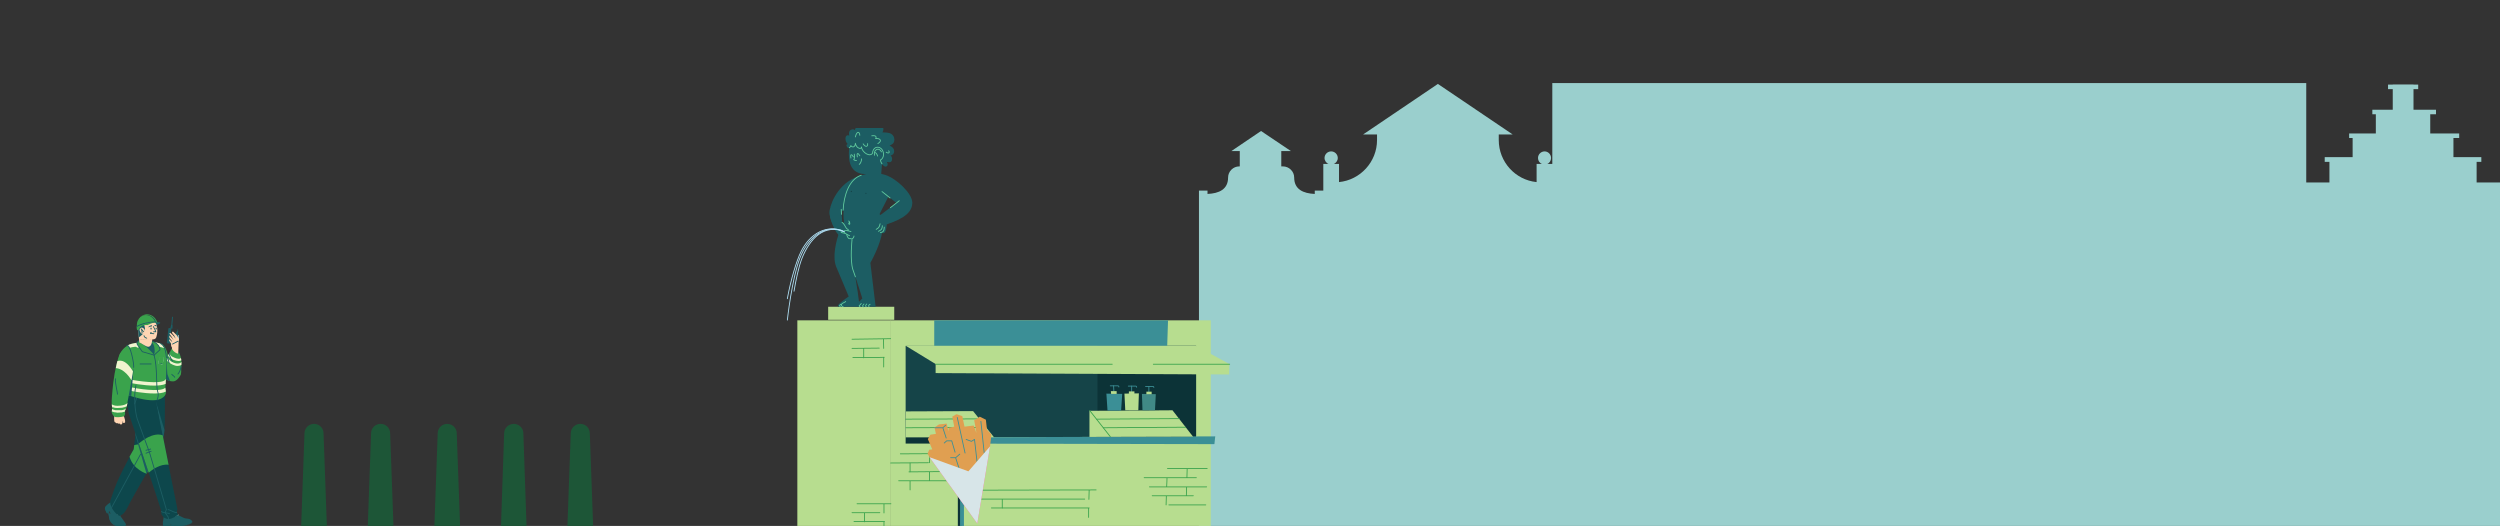 <svg width="1445" height="304" viewBox="0 0 1445 304" fill="none" xmlns="http://www.w3.org/2000/svg">
<rect x="0" y="0" width="1445" height="304" fill="#333333" stroke="none"/>
<path d="M693 304.899V288.572V110.184H697.939V112.099C704.592 111.796 709.834 109.478 709.834 102.625C709.834 99.098 712.758 96.175 716.286 96.175H716.588V87.306H711.75L728.886 75.716L746.124 87.306H740.58V96.175H741.487C745.116 96.175 748.039 99.098 748.039 102.625C748.039 109.478 753.281 111.796 759.934 112.099V110.184H764.873V94.764H767.898C766.587 94.26 765.579 92.849 765.579 91.337C765.579 89.221 767.293 87.507 769.41 87.507C771.527 87.507 773.24 89.221 773.24 91.337C773.24 92.849 772.232 94.26 770.922 94.764H773.946V105.245C786.244 104.036 795.921 93.555 795.921 80.957V77.731H787.857L831.102 48.504L874.347 77.731H866.283V80.957C866.283 93.555 875.859 104.036 888.157 105.245V94.764H891.282C889.871 94.26 888.964 92.849 888.964 91.337C888.964 89.221 890.677 87.507 892.794 87.507C894.81 87.507 896.524 89.221 896.524 91.337C896.524 92.849 895.617 94.26 894.306 94.764H897.23V48H1333.01V105.447H1346.41V93.555H1343.69V90.833H1359.82V79.747H1357.8V77.127H1373.23V66.04H1371.21V63.42H1383.01V51.528H1380.28V48.907H1383.01V48.806H1395V48.907H1397.72V51.528H1395V63.42H1408V66.04H1404.68V77.127H1421.41V79.747H1418.09V90.833H1434.21V93.555H1431.49V105.447H1445V304.395H1333.01V305H897.23V304.899H725.862H693Z" fill="#9ACFCD"/>
<g clip-path="url(#clip0_0_1)">
<path d="M-943.982 388.436C-944.266 388.436 -944.55 388.152 -944.55 387.868C-944.55 387.584 -944.266 387.3 -943.982 387.3C-943.698 387.3 -943.556 387.584 -943.556 387.868C-943.556 388.152 -943.698 388.436 -943.982 388.436ZM-967.98 381.331C-968.264 381.331 -968.548 381.189 -968.548 380.763C-968.548 380.479 -968.264 380.336 -967.98 380.336C-967.696 380.336 -967.412 380.479 -967.412 380.763C-967.412 381.189 -967.696 381.331 -967.98 381.331ZM92.334 187.073C92.05 187.215 91.482 187.358 91.056 187.642C90.772 187.736 90.535 187.831 90.346 187.926C90.251 188.021 90.157 188.068 90.062 188.068C89.352 188.352 88.926 188.779 88.642 189.063L86.228 187.5C87.506 186.789 88.784 186.505 89.778 186.363H90.062C90.346 186.363 90.583 186.315 90.772 186.221C91.482 186.221 91.908 186.221 92.192 186.221C92.287 186.221 92.334 186.221 92.334 186.221C92.334 186.221 92.334 186.268 92.334 186.363C92.476 186.363 92.902 186.505 92.334 187.073ZM102.984 203.131C102.416 202.563 101.422 201.994 101.422 201.994L100.428 205.689L103.268 206.542L103.552 204.552C103.552 204.552 103.552 203.842 102.984 203.131Z" fill="#1C5D63"/>
<path d="M102.559 195.174L102.701 193.61C103.127 193.468 103.269 193.61 103.269 193.895C103.127 194.179 103.411 195.458 103.411 196.168C103.269 196.737 102.559 197.447 102.559 197.447V195.174Z" fill="#AFEAFB"/>
<path d="M96.736 198.441L98.156 198.583L102.7 190.768C102.7 190.483 102.558 190.199 102.274 190.199L99.434 189.631C99.434 189.631 97.872 189.631 97.73 189.631C97.446 189.631 97.304 189.773 97.304 190.057L96.452 198.157C96.452 198.299 96.594 198.441 96.736 198.441ZM99.434 189.631C99.576 189.631 102.7 190.341 102.7 190.341C102.842 190.341 102.984 190.483 102.984 190.768L102.274 198.868L98.156 198.583V198.441L99.008 190.057C99.008 189.773 99.292 189.631 99.434 189.631Z" fill="#1C5D63"/>
<path d="M99.434 201C99.15 200.573 98.867 200.005 98.867 199.294C98.867 198.726 99.008 198.726 98.725 198.3C98.299 197.873 98.014 197.305 97.873 197.021C97.731 196.879 97.731 196.594 97.731 196.31C97.873 196.026 98.156 196.31 98.441 196.594C98.582 196.736 99.293 197.589 99.576 197.731C99.434 197.163 98.867 196.452 98.582 196.168C98.204 195.694 97.967 195.315 97.873 195.031C97.873 194.747 97.873 194.463 97.873 194.179C97.873 194.179 98.014 193.894 98.299 194.179V194.321C98.582 194.605 99.293 195.315 99.576 195.6C99.719 195.884 100.286 196.594 100.286 196.594C100.144 196.026 99.293 194.889 99.15 194.605C98.867 194.179 98.299 193.468 98.156 193.184C97.588 192.473 98.299 192.331 98.725 192.615C99.576 193.326 100.428 194.179 100.712 194.747C101.138 195.173 101.564 195.742 101.564 195.742C101.564 195.742 100.996 194.463 100.854 194.321C100.854 194.036 100.428 193.468 100.144 193.326C99.719 192.9 99.434 192.473 99.434 192.047C99.576 191.621 99.861 191.621 100.144 191.763C100.428 192.047 100.996 192.615 101.564 193.184C101.848 193.373 102.132 193.705 102.416 194.179C102.558 194.463 103.126 195.457 103.126 195.457C103.126 195.457 103.836 196.31 103.268 197.305C103.268 197.305 102.984 204.979 102.984 205.263C102.984 205.547 102.558 204.694 102.274 205.263C102.132 205.689 100.002 203.557 99.434 202.847C99.293 202.705 99.434 201 99.434 201Z" fill="#FFD5B3"/>
<path d="M102.985 197.163L99.719 198.868" stroke="#1C5D63" stroke-width="0.5" stroke-linecap="round" stroke-linejoin="round"/>
<path d="M102.984 203.131C103.978 204.268 105.114 207.394 104.83 211.231C104.546 213.078 104.972 214.215 104.546 216.489C104.546 216.489 103.978 217.626 102.984 218.763C101.138 220.894 99.718 220.468 98.724 220.326C93.044 219.899 88.216 207.252 88.216 207.252C88.216 207.252 91.056 197.873 93.328 198.868C96.736 200.431 97.162 206.684 97.162 206.684C97.162 206.684 97.02 205.973 97.304 205.12L97.872 204.268C98.298 203.415 99.008 201.71 99.434 201.426C99.292 201.994 100.57 203.557 102.274 204.268C103.268 204.694 103.694 204.126 102.984 203.131Z" fill="#3AA34C"/>
<path d="M96.168 206.684C96.168 206.684 96.168 209.384 96.736 216.205C97.588 218.336 98.298 220.326 98.298 220.326C98.298 220.326 96.452 219.9 95.174 218.479C93.754 217.057 96.168 206.684 96.168 206.684ZM97.162 206.684C96.736 207.821 96.594 208.815 96.594 208.815L96.878 204.979C96.878 204.979 97.02 206.257 97.162 206.684ZM98.44 304.026H100.996V303.173H98.44V304.026ZM95.6 304.026L97.304 303.173L98.298 302.747C99.576 302.747 101.564 304.026 103.126 304.026H105.114C106.108 304.026 107.812 303.6 109.232 303.031C110.51 302.463 110.936 302.036 111.078 301.894C111.078 301.61 111.078 301.326 111.078 301.326C111.078 301.326 110.51 300.189 109.09 299.905C107.812 299.763 106.534 299.479 106.534 299.479C106.534 299.479 102.416 297.489 101.99 297.205C101.28 296.779 99.86 297.205 99.008 297.773C96.452 299.336 95.884 297.347 95.174 297.347C94.89 298.057 94.322 299.905 94.322 300.9C94.18 301.184 94.18 301.752 94.18 301.752V303.457C94.18 303.742 94.606 304.026 95.6 304.026Z" fill="#1C5D63"/>
<path d="M102.984 297.631C102.132 297.347 101.848 297.631 101.28 298.199" stroke="#F1F4CF" stroke-width="0.4" stroke-linecap="round" stroke-linejoin="round"/>
<path d="M95.6 304.026H98.44V303.173C99.576 303.173 101.138 304.026 102.416 304.026H105.256C106.25 304.026 107.812 303.6 109.232 303.031C110.51 302.463 110.936 302.036 111.078 302.036C111.078 301.894 111.078 301.326 111.078 301.326C110.936 301.184 110.936 300.9 109.8 301.042C108.664 301.184 104.972 303.031 103.836 303.315C102.132 303.742 100.854 303.031 98.724 302.463C96.594 301.894 95.458 301.752 94.606 301.752C94.606 301.658 94.606 301.61 94.606 301.61C94.322 301.752 94.18 301.752 94.18 301.752V303.458C94.18 303.742 94.606 304.026 95.6 304.026ZM102.416 304.026C102.984 304.168 104.262 304.026 105.824 303.315C107.386 302.605 109.516 301.752 110.084 301.61C110.652 301.468 111.22 301.752 111.078 302.036C110.51 303.031 107.102 304.026 105.398 304.026H102.416ZM61.946 296.779H63.934L63.082 295.358H61.946V296.779ZM60.81 293.368C60.81 293.368 60.952 292.8 61.236 292.515C62.372 291.094 64.36 290.1 64.36 290.1C64.644 290.81 64.786 294.079 65.496 294.647C66.206 295.358 67.342 294.789 68.052 294.647C68.62 294.505 69.472 294.505 69.472 295.215C69.472 295.926 69.614 298.342 69.614 298.342C69.614 298.342 72.738 302.605 72.738 302.889V303.6C72.738 303.742 71.46 304.026 70.75 304.026C70.04 304.026 69.188 303.884 67.768 303.884C66.348 303.884 63.792 301.61 63.366 300.331C63.082 299.052 62.94 297.205 62.656 296.068L61.946 296.779C61.946 296.779 60.384 294.079 60.81 293.368Z" fill="#1C5D63"/>
<path d="M69.472 297.205C69.472 297.205 69.188 296.636 68.052 297.205" stroke="#F1F4CF" stroke-width="0.4" stroke-linecap="round" stroke-linejoin="round"/>
<path d="M69.33 296.353C69.33 296.353 69.188 295.926 67.91 296.353" stroke="#F1F4CF" stroke-width="0.4" stroke-linecap="round" stroke-linejoin="round"/>
<path d="M69.33 295.641C69.33 295.641 69.188 295.073 67.91 295.499" stroke="#F1F4CF" stroke-width="0.4" stroke-linecap="round" stroke-linejoin="round"/>
<path d="M60.668 293.51C60.668 293.51 60.952 292.942 61.236 292.516C61.378 292.374 61.52 292.231 61.662 292.231C61.52 292.516 62.372 293.937 62.94 295.358C63.366 296.779 63.366 299.053 63.934 300.331C65.07 303.174 66.774 303.458 68.478 303.458C68.904 303.458 69.898 303.458 70.75 303.458C71.886 303.458 72.312 303.174 72.312 302.889C72.312 302.889 72.312 302.747 72.312 302.605C72.454 302.747 72.596 302.889 72.596 303.031V303.6C72.596 303.884 71.318 304.168 70.608 304.168H68.194C65.78 304.168 63.934 302.179 63.366 300.474C62.94 299.195 62.798 297.347 62.514 296.21L61.804 296.779C61.804 296.779 60.384 294.221 60.668 293.51Z" fill="#1C5D63"/>
<path d="M95.174 220.895C95.174 220.895 95.742 246.331 94.748 251.021C92.902 259.405 90.062 264.379 90.062 264.379C90.062 264.379 77.14 286.263 73.448 293.795C72.028 296.637 70.466 297.773 69.046 298.2C66.348 297.063 62.94 291.947 63.792 289.247C64.928 285.979 66.774 280.152 69.33 275.037C72.028 269.352 77.282 259.689 77.282 259.689L81.684 221.889L95.174 220.895Z" fill="#0D474C"/>
<path d="M92.76 257.984C91.34 262.105 90.062 264.378 90.062 264.378C90.062 264.378 87.648 268.5 84.666 273.757C84.666 273.757 76.998 271.484 74.868 263.952C76.288 261.394 77.282 259.689 77.282 259.689L77.566 257.415V257.273C77.566 257.273 86.654 255 92.76 257.984Z" fill="#3AA34C"/>
<path d="M94.038 253.721L90.062 231.979L95.032 248.463C95.032 248.463 95.032 250.879 94.038 253.721ZM78.56 248.463L87.79 268.5L84.666 273.757L78.276 251.447L78.56 248.463Z" fill="#1C5D63"/>
<path d="M103.268 297.916L103.126 297.773C102.416 297.489 101.99 298.342 101.138 298.768C98.866 299.905 97.446 300.616 94.748 299.194C94.748 299.194 93.612 297.916 93.186 297.063C93.186 296.921 93.328 295.926 93.328 295.642C91.482 289.247 75.862 243.347 75.436 242.068C71.886 232.689 74.3 221.605 74.3 221.605L87.932 221.463L102.558 294.363L102.132 296.068L103.268 297.916Z" fill="#0D474C"/>
<path d="M81.258 262.531L64.502 293.368" stroke="#1C5D63" stroke-width="0.5" stroke-linecap="round" stroke-linejoin="round"/>
<path d="M77.851 233.4L81.259 223.168" stroke="#1C5D63" stroke-width="0.5" stroke-linecap="round" stroke-linejoin="round"/>
<path d="M95.884 226.294C96.168 228.568 94.18 229.705 94.18 229.705C88.5 234.536 71.176 227.289 71.176 227.289C71.176 227.289 70.892 219.189 70.608 212.794C70.324 208.815 68.762 208.957 68.62 207.678C68.62 203.273 72.88 199.436 76.146 198.726C77.566 198.347 79.033 198.11 80.548 198.015L89.068 205.263L91.34 200.147L88.5 197.873C90.204 198.015 91.624 198.299 92.76 198.584C96.736 200.005 96.31 211.515 95.884 219.047C95.79 219.994 95.742 220.894 95.742 221.747C95.647 222.599 95.6 223.357 95.6 224.02C95.6 224.589 95.6 224.968 95.6 225.157C95.695 225.536 95.79 225.915 95.884 226.294Z" fill="#3AA34C"/>
<path d="M102.132 296.068C101.848 296.921 98.44 294.789 97.162 294.505" stroke="#1C5D63" stroke-width="0.5" stroke-linecap="round" stroke-linejoin="round"/>
<path d="M93.328 295.642C93.754 296.352 97.304 296.494 98.014 296.921" stroke="#1C5D63" stroke-width="0.5" stroke-linecap="round" stroke-linejoin="round"/>
<path d="M104.688 211.657C104.546 213.362 103.552 215.494 102.842 216.205" stroke="#1C5D63" stroke-width="0.5" stroke-linecap="round" stroke-linejoin="round"/>
<path d="M99.292 216.347C99.576 216.915 100.712 217.341 100.996 218.052" stroke="#1C5D63" stroke-width="0.5" stroke-linecap="round" stroke-linejoin="round"/>
<path d="M91.34 200.289V200.147V200.005L88.5 197.731C90.204 197.874 91.624 198.158 92.76 198.584C92.855 198.584 92.949 198.584 93.044 198.584C93.044 198.679 93.044 198.726 93.044 198.726H93.186C93.186 198.726 93.233 198.774 93.328 198.868C93.517 198.963 93.707 199.105 93.896 199.295C94.369 199.768 94.748 200.431 95.032 201.284C93.801 200.81 92.571 200.479 91.34 200.289Z" fill="#F1F4CF"/>
<path d="M92.76 198.584C94.038 199.152 95.742 200.573 96.168 206.684" stroke="#1C5D63" stroke-width="0.5" stroke-linecap="round" stroke-linejoin="round"/>
<path d="M91.34 200.147L89.068 205.263L80.548 198.015C80.832 197.92 81.163 197.873 81.542 197.873C83.956 197.731 86.37 197.589 88.5 197.873L91.34 200.147Z" fill="#1C5D63"/>
<path d="M83.104 200.289C81.684 200.431 80.264 200.716 79.128 201C76.714 201.568 75.294 202.279 75.294 202.279C75.105 201.805 74.916 201.379 74.726 201C74.3 200.147 73.874 199.579 73.448 199.863C74.3 199.295 75.152 198.916 76.004 198.726C77.424 198.347 78.892 198.11 80.406 198.016L83.104 200.289ZM95.884 219.047C95.79 220.089 95.742 221.037 95.742 221.889C94.18 222.6 91.766 222.884 89.068 222.884C83.104 222.884 75.72 221.463 74.584 221.179L74.868 219.331C79.554 220.184 92.334 222.174 95.316 219.758C95.742 219.474 95.742 219.189 95.742 219.047H95.884ZM95.884 226.295C94.322 227.147 91.908 227.431 89.21 227.431C83.104 227.431 75.72 226.01 74.584 225.726L75.01 223.737C79.696 224.731 92.334 226.721 95.316 224.305C95.506 224.21 95.6 224.116 95.6 224.021C95.6 224.589 95.648 225.016 95.742 225.3C95.837 225.679 95.884 226.01 95.884 226.295Z" fill="#F1F4CF"/>
<path d="M73.732 228.284L75.862 228.994L77.282 212.368L73.732 228.284Z" fill="#1C5D63"/>
<path d="M104.83 208.247C104.356 208.531 103.836 208.673 103.268 208.673C102.416 208.673 101.28 208.389 100.144 207.962C99.67 207.678 99.244 207.441 98.866 207.252C98.014 206.683 97.446 206.115 97.162 205.689C97.256 205.499 97.304 205.31 97.304 205.12L97.872 204.268C97.966 204.078 98.061 203.889 98.156 203.699C97.872 204.836 98.724 205.973 100.712 206.683C102.558 207.536 103.836 207.536 104.404 207.11C104.498 207.015 104.546 206.873 104.546 206.683C104.64 207.157 104.735 207.678 104.83 208.247ZM104.83 210.947C104.167 211.326 103.41 211.515 102.558 211.515C101.706 211.515 100.854 211.231 99.86 210.804C99.008 210.426 98.298 209.999 97.73 209.526C97.256 209.241 96.878 208.91 96.594 208.531C96.736 208.104 96.878 207.394 97.162 206.683C97.304 207.536 98.298 208.815 100.428 209.668C102.274 210.378 103.836 210.236 104.546 209.526C104.688 209.383 104.83 209.241 104.83 208.957C104.924 209.526 104.924 210.189 104.83 210.947Z" fill="#F1F4CF"/>
<path d="M97.873 204.268C97.589 204.978 99.293 208.389 99.719 208.673" stroke="#1C5D63" stroke-width="0.5" stroke-linecap="round" stroke-linejoin="round"/>
<path d="M97.162 206.684C97.162 207.82 97.588 209.099 97.73 209.81" stroke="#1C5D63" stroke-width="0.5" stroke-linecap="round" stroke-linejoin="round"/>
<path d="M97.446 268.642C92.76 267.931 87.79 271.626 85.944 273.189C84.098 267.363 81.968 261.537 80.264 256.279C81.684 255.142 88.358 249.6 94.038 251.589L97.446 268.642Z" fill="#3AA34C"/>
<path d="M78.561 222.884C77.141 228.852 78.135 238.231 79.271 241.926C79.697 243.347 86.371 261.394 86.371 261.394L96.169 294.505L95.459 296.352L97.163 298.768L97.447 300.047" stroke="#1C5D63" stroke-width="0.5" stroke-linecap="round" stroke-linejoin="round"/>
<path d="M84.382 260.257L87.08 259.547" stroke="#1C5D63" stroke-width="0.5" stroke-linecap="round" stroke-linejoin="round"/>
<path d="M84.382 261.963L87.364 260.826" stroke="#1C5D63" stroke-width="0.5" stroke-linecap="round" stroke-linejoin="round"/>
<path d="M64.928 235.389C65.78 236.668 68.478 237.947 68.904 239.652" stroke="#F1F4CF" stroke-width="0.4" stroke-linecap="round" stroke-linejoin="round"/>
<path d="M72.17 237.521C71.744 238.515 69.614 237.378 68.904 236.952" stroke="#F1F4CF" stroke-width="0.4" stroke-linecap="round" stroke-linejoin="round"/>
<path d="M70.183 237.379L70.751 239.794C70.751 239.794 71.603 240.363 71.745 240.931C72.028 241.926 72.454 243.063 72.312 244.058C72.312 244.342 71.603 244.484 71.603 244.484C71.603 244.484 71.177 244.484 71.034 244.2L71.177 244.058C71.177 243.773 71.034 243.347 71.034 243.205C70.892 243.915 70.892 244.342 70.609 244.91C70.183 245.621 69.472 245.479 69.331 244.91C69.189 244.626 68.478 245.194 68.052 244.626C67.91 244.484 67.343 244.91 66.916 244.342C66.775 244.058 66.349 244.342 66.064 243.489C65.922 242.779 65.922 241.073 66.064 240.221C66.064 239.936 66.916 240.221 66.916 240.221L67.058 238.089C67.058 238.089 77.709 203.7 76.147 209.952C74.442 216.915 70.466 236.242 70.183 237.379Z" fill="#FFD5B3"/>
<path d="M71.602 240.647C69.898 241.216 66.632 241.358 66.064 240.789C65.638 240.363 64.786 239.652 64.502 237.947C64.644 237.237 64.786 236.242 64.928 235.389C64.076 233.684 64.928 226.295 65.496 221.037C66.348 214.073 67.91 207.395 69.33 204.41C69.898 203.558 73.022 200.858 78.134 200.431C81.258 200.147 77.992 207.963 76.856 214.216C76.004 219.758 74.442 228.995 73.164 235.389C72.88 236.384 72.312 236.81 72.17 237.521C72.17 238.373 72.312 238.8 72.312 239.226C72.17 239.937 71.744 240.647 71.602 240.647Z" fill="#3AA34C"/>
<path d="M66.774 218.905C66.348 220.895 67.91 226.579 67.91 227.858" stroke="#1C5D63" stroke-width="0.5" stroke-linecap="round" stroke-linejoin="round"/>
<path d="M77.283 212.368C77.567 210.236 75.153 198.299 73.307 199.862" stroke="#1C5D63" stroke-width="0.5" stroke-linecap="round" stroke-linejoin="round"/>
<path d="M99.576 187.926H99.008L99.434 183.236C99.434 183.094 99.576 182.952 99.718 183.094C99.86 183.094 100.002 183.236 100.002 183.378L99.576 187.926ZM99.718 189.915L98.44 189.773L98.866 187.926C98.866 187.831 98.914 187.783 99.008 187.783H99.576C99.671 187.783 99.718 187.831 99.718 187.926V189.915Z" fill="#1C5D63"/>
<path d="M90.772 231.268C90.772 231.268 92.05 228.568 91.056 226.01C90.204 223.736 91.056 212.226 89.068 205.263" stroke="#1C5D63" stroke-width="0.5" stroke-linecap="round" stroke-linejoin="round"/>
<path d="M76.856 214.642C76.572 216.063 76.288 217.91 76.004 219.758C72.028 213.363 68.052 212.795 66.916 212.795C67.2 211.373 67.484 210.047 67.768 208.816C67.768 208.816 71.886 206.258 76.856 214.642Z" fill="#F1F4CF"/>
<path d="M88.926 204.979C88.926 205.074 88.926 205.121 88.926 205.121L82.252 203.274C82.252 203.274 80.406 200.574 79.412 199.153C79.128 198.868 79.128 198.442 79.27 198.158C79.412 197.305 80.406 196.879 80.406 196.879C80.406 197.258 80.453 197.637 80.548 198.016C80.737 198.11 80.974 198.205 81.258 198.3C81.684 198.584 82.394 198.868 82.962 199.295C85.66 201.142 88.358 204.268 88.926 204.979ZM89.352 204.126C89.494 202.563 89.494 199.579 87.79 197.732L87.648 197.163C87.648 197.163 88.5 197.305 89.494 197.874C90.204 198.3 90.914 198.868 91.624 199.721C92.05 200.432 92.334 201.142 92.476 202.137L89.068 205.263C89.068 205.263 89.21 204.837 89.21 204.126C89.21 204.126 89.257 204.126 89.352 204.126Z" fill="#3AA34C"/>
<path d="M80.406 196.879C80.406 196.879 78.56 197.732 79.412 199.153C80.406 200.574 82.252 203.274 82.252 203.274L89.068 205.263" stroke="#1C5D63" stroke-width="0.5" stroke-linecap="round" stroke-linejoin="round"/>
<path d="M89.068 205.263L92.476 202.137C92.05 198.158 87.648 197.163 87.648 197.163" stroke="#1C5D63" stroke-width="0.5" stroke-linecap="round" stroke-linejoin="round"/>
<path d="M80.406 196.452L79.838 191.479C79.838 191.479 80.264 195.884 80.548 198.015C81.116 197.873 84.24 200.431 85.66 200.431C87.932 200.431 88 196.23 88 196.23L80.406 196.452ZM90.346 194.889C90.062 195.742 89.352 196.168 88.358 196.168C87.648 196.31 86.926 196.274 86.5 196.274C86.216 196.274 80.406 196.594 80.406 196.452C80.406 196.452 79.838 191.194 79.838 191.052C79.554 188.352 79.696 183.663 84.524 183.379C86.654 183.236 88.5 184.089 89.636 185.936C91.624 189.063 90.914 193.326 90.346 194.889Z" fill="#FFD5B3"/>
<path d="M87.08 192.474C87.08 192.474 87.648 192.9 88.926 192.9" stroke="#1C5D63" stroke-width="0.5" stroke-linecap="round" stroke-linejoin="round"/>
<path d="M87.648 189.916C87.648 190.2 87.506 190.484 87.364 190.484C87.08 190.484 86.938 190.2 86.938 189.916C86.938 189.631 87.08 189.347 87.364 189.347C87.506 189.347 87.648 189.631 87.648 189.916ZM85.802 189.205C85.802 189.205 86.654 188.779 87.79 188.637V187.926C87.79 187.926 86.654 188.068 85.802 188.921V189.205ZM90.63 188.779C90.63 188.779 90.204 188.352 89.352 188.495V187.784C89.352 187.784 90.346 187.926 90.488 188.21L90.63 188.779ZM83.672 189.205C83.53 188.779 83.246 187.5 83.53 186.789C83.956 185.084 86.512 185.937 86.654 186.079C87.648 185.084 89.494 186.505 89.778 186.363C89.778 186.363 89.92 186.647 90.062 186.931C91.34 185.795 89.778 184.8 89.21 184.8C88.074 183.521 86.654 182.952 84.808 182.81C82.252 182.526 81.116 183.521 80.974 184.942C78.986 186.079 79.696 189.205 79.838 191.052C79.838 191.195 79.98 193.468 80.122 195.031C80.122 195.031 82.536 193.468 83.246 192.189C83.672 191.479 83.956 190.2 83.672 189.205Z" fill="#1C5D63"/>
<path d="M88.643 188.778C88.643 188.778 89.637 190.484 90.063 191.763H88.785" stroke="#1C5D63" stroke-width="0.5" stroke-linecap="round" stroke-linejoin="round"/>
<path d="M86.939 192.758C86.939 192.758 87.081 192.332 87.365 192.189" stroke="#1C5D63" stroke-width="0.5" stroke-linecap="round" stroke-linejoin="round"/>
<path d="M81.259 184.658C80.975 184.089 81.259 183.379 81.259 183.379C80.833 183.947 80.975 184.942 80.975 184.942L81.259 184.658ZM81.117 185.084C81.117 185.084 79.981 185.368 79.555 186.363C79.555 186.363 80.265 185.51 81.117 185.51V185.084Z" fill="#F1F4CF"/>
<path d="M80.974 191.762C81.4 192.757 82.394 193.326 83.104 192.899C83.293 192.899 83.435 192.804 83.53 192.615C83.956 191.478 83.814 190.483 82.962 189.773C82.394 189.347 81.826 189.204 81.4 189.489C80.69 189.773 80.406 190.768 80.974 191.762Z" fill="#FFD5B3"/>
<path d="M81.542 190.058L82.962 191.763" stroke="#1C5D63" stroke-width="0.5" stroke-linecap="round" stroke-linejoin="round"/>
<path d="M81.969 190.626L82.111 192.473" stroke="#1C5D63" stroke-width="0.5" stroke-linecap="round" stroke-linejoin="round"/>
<path d="M83.246 194.036C83.388 194.605 83.672 195.173 84.808 195.457" stroke="#1C5D63" stroke-width="0.5" stroke-linecap="round" stroke-linejoin="round"/>
<path d="M90.63 189.915C90.63 190.199 90.488 190.484 90.204 190.484C90.062 190.484 89.92 190.199 89.92 189.915C89.92 189.631 90.062 189.347 90.204 189.347C90.488 189.347 90.63 189.631 90.63 189.915Z" fill="#1C5D63"/>
<path d="M92.192 186.221C91.908 186.221 91.482 186.221 90.772 186.221C90.583 186.316 90.346 186.363 90.062 186.363H89.778C88.784 186.505 87.506 186.789 86.228 187.5C85.85 187.595 85.518 187.737 85.234 187.926C85.234 187.926 81.258 187.358 80.406 190.342C80.406 190.342 80.122 190.626 79.696 190.768C79.602 190.863 79.507 190.911 79.412 190.911C79.318 190.911 79.27 190.911 79.27 190.911C79.27 190.911 79.223 190.721 79.128 190.342C78.986 189.916 78.986 189.347 78.986 188.637C78.986 188.637 79.034 188.637 79.128 188.637C80.17 188.068 81.306 187.595 82.536 187.216C85.092 186.505 87.506 186.079 89.636 186.079C89.731 186.079 89.873 186.079 90.062 186.079C90.252 186.079 90.488 186.079 90.772 186.079C91.246 186.174 91.719 186.221 92.192 186.221ZM90.772 186.079C90.488 186.079 90.252 186.079 90.062 186.079C89.21 183.663 86.938 181.958 84.382 182.1C84.288 182.1 84.193 182.1 84.098 182.1C84.098 182.1 84.051 182.1 83.956 182.1C83.01 182.195 82.11 182.526 81.258 183.095C82.252 182.242 83.388 181.816 84.666 181.674C87.364 181.532 89.92 183.379 90.772 186.079Z" fill="#3AA34C"/>
<path d="M90.063 186.078C89.873 186.078 89.731 186.078 89.637 186.078C88.785 183.662 86.655 182.099 84.099 182.099C84.193 182.099 84.288 182.099 84.383 182.099C86.939 181.957 89.211 183.662 90.063 186.078Z" fill="#1C5D63"/>
<path d="M89.637 186.079C87.507 186.079 85.093 186.505 82.537 187.215C81.306 187.594 80.17 188.068 79.129 188.636C79.129 188.542 79.129 188.494 79.129 188.494V188.352C78.987 186.221 79.839 184.373 81.259 183.094C82.111 182.526 83.01 182.194 83.957 182.1C84.051 182.1 84.099 182.1 84.099 182.1C86.655 182.1 88.785 183.663 89.637 186.079Z" fill="#3AA34C"/>
<path d="M79.128 188.636C80.169 188.068 81.305 187.594 82.536 187.215C85.092 186.504 87.506 186.078 89.636 186.078" stroke="#1C5D63" stroke-width="0.5" stroke-linecap="round" stroke-linejoin="round"/>
<path d="M91.482 210.094L92.334 206.399L94.748 206.826L93.896 210.663L91.482 210.094ZM92.334 206.399L91.624 209.952V210.094L93.896 210.52L94.606 206.826L92.476 206.399H92.334Z" fill="white"/>
<path d="M93.612 206.684L92.476 206.542L92.334 206.968L92.192 207.537L91.624 210.095H93.896L94.606 206.968H94.464L93.612 206.684Z" fill="#3AA34C"/>
<path d="M91.624 210.095L93.896 210.521V210.095H91.624Z" fill="#1C5D63"/>
<path d="M80.975 210.379H87.365" stroke="#1C5D63" stroke-width="0.5" stroke-linecap="round" stroke-linejoin="round"/>
<path d="M73.733 232.689C73.638 232.879 73.591 233.068 73.591 233.258C73.496 233.826 73.401 234.347 73.306 234.821C72.549 235.2 71.65 235.484 70.609 235.674C69.851 235.768 68.999 235.816 68.052 235.816H67.626C66.49 235.816 65.496 235.532 64.787 235.247C64.692 234.868 64.644 234.347 64.644 233.684C65.213 234.111 66.207 234.537 67.626 234.537H68.195C69.141 234.537 70.04 234.442 70.892 234.253C72.171 233.968 73.165 233.542 73.591 232.974C73.591 232.879 73.638 232.784 73.733 232.689ZM72.171 237.521C72.171 237.711 72.171 237.853 72.171 237.947C71.603 238.137 71.034 238.279 70.466 238.374C69.709 238.468 68.952 238.516 68.195 238.516H67.626C67.437 238.516 67.248 238.468 67.058 238.374C66.064 238.374 65.213 238.089 64.644 237.805C64.644 237.332 64.692 236.858 64.787 236.384C65.213 236.668 65.922 236.953 66.775 237.095C66.964 237.095 67.153 237.095 67.343 237.095C67.437 237.095 67.532 237.095 67.626 237.095C68.195 237.095 68.715 237.095 69.189 237.095C69.567 237.095 69.946 237.095 70.325 237.095C71.65 236.905 72.502 236.526 72.88 235.958C72.739 236.526 72.312 236.953 72.171 237.521Z" fill="#F1F4CF"/>
</g>
<g clip-path="url(#clip1_0_1)">
<path d="M514.951 306.754H699.839V185.169H514.79L514.951 306.754Z" fill="#B7DD8F"/>
<path d="M523.456 252.86L691.333 252.378V199.927H523.456V252.86Z" fill="#154448"/>
<path d="M634.357 252.86L691.333 252.378V199.927H634.357V252.86Z" fill="#0C3337"/>
<path d="M539.987 185.169H675.123L674.642 199.926H539.987V185.169ZM540.469 256.388L701.926 256.709L702.407 252.217L540.629 252.859L540.469 256.388Z" fill="#3B8F96"/>
<path d="M523.456 252.859L574.493 252.699L562.456 237.621L523.617 237.781L523.456 252.859ZM629.703 252.538L689.567 252.378L677.691 237.14L629.703 237.46V252.538Z" fill="#B7DD8F"/>
<path d="M540.629 256.388H523.456V252.859H540.629V256.388Z" fill="#0C3337"/>
<path d="M460.863 306.754H514.95V185.169H460.863V306.754Z" fill="#B7DD8F"/>
<path d="M697.753 270.824C697.272 270.824 674.802 270.824 674.802 270.824M686.198 270.824C686.198 270.343 686.037 276.118 686.037 276.118M685.877 281.411C685.877 280.93 685.716 286.544 685.716 286.544M674.481 276.118C674.642 275.636 674.321 281.411 674.321 281.411M674.16 286.704C674.16 286.223 674 291.837 674 291.837M537.42 262.163C537.42 261.681 537.259 267.456 537.259 267.456M537.259 272.749C537.259 272.268 537.259 277.882 537.259 277.882M526.025 267.456C526.025 266.975 526.025 272.749 526.025 272.749M526.025 277.882C526.025 277.401 526.025 283.175 526.025 283.175M629.543 283.336C629.543 282.855 629.383 288.629 629.383 288.629M629.222 293.762C629.222 293.281 629.222 299.055 629.222 299.055M579.309 288.629C579.309 288.148 579.309 293.762 579.309 293.762M691.494 276.118C691.012 276.118 661.321 276.118 661.321 276.118M697.432 281.411C696.951 281.411 664.37 281.411 664.37 281.411M689.728 286.544C689.247 286.544 665.975 286.544 665.975 286.544M550.42 262.163C549.938 262.163 520.407 262.323 520.407 262.323M536.617 267.456C536.136 267.456 514.79 267.616 514.79 267.616M543.197 272.589C542.716 272.589 525.383 272.749 525.383 272.749M550.259 277.882C549.778 277.882 519.444 277.882 519.444 277.882M696.951 291.837C696.469 291.837 675.605 291.837 675.605 291.837M633.556 283.175C633.074 283.175 559.247 283.336 559.247 283.336M626.975 288.469C626.494 288.469 565.827 288.469 565.827 288.469M629.543 293.601C629.062 293.601 573.049 293.601 573.049 293.601M510.617 196.077C510.617 195.435 510.778 201.37 510.778 201.37M510.778 206.824C510.778 206.342 510.778 212.117 510.778 212.117M499.222 201.53C499.222 201.049 499.222 206.824 499.222 206.824M514.79 195.756C514.309 195.756 492.481 196.077 492.481 196.077M508.21 201.21C507.728 201.21 492.481 201.37 492.481 201.37M511.099 206.503C510.617 206.663 492.963 206.663 492.963 206.663M510.938 291.356C510.938 290.875 510.938 296.489 510.938 296.489M510.938 301.622C510.938 301.14 510.938 306.755 510.938 306.755M499.704 296.489C499.704 296.008 499.704 301.622 499.704 301.622M514.951 291.195C514.469 291.195 495.37 291.195 495.37 291.195M508.531 296.328C508.049 296.328 492.481 296.328 492.481 296.328M511.259 301.461C510.778 301.461 493.605 301.461 493.605 301.461" stroke="#3AA34C" stroke-width="0.5" stroke-linecap="round" stroke-linejoin="round"/>
<path d="M691.333 199.927L710.753 210.513H540.951L523.617 199.927H691.333ZM540.79 215.646L710.432 216.448L710.592 210.513H540.79V215.646Z" fill="#B7DD8F"/>
<path d="M660.357 237.14H667.579L668.061 227.836L660.036 227.676L660.357 237.14Z" fill="#408986"/>
<path d="M664.049 223.346V226.554" stroke="#3B8F96" stroke-width="0.5" stroke-linecap="round" stroke-linejoin="round"/>
<path d="M666.938 223.987C666.938 223.987 666.938 223.506 666.456 223.346C665.975 223.346 662.123 223.346 662.123 223.346" stroke="#3B8F96" stroke-width="0.5" stroke-linecap="round" stroke-linejoin="round"/>
<path d="M662.605 227.836H665.654V226.393H662.605V227.836ZM650.407 237.14H657.95L658.271 227.355L649.926 227.515L650.407 237.14Z" fill="#B7DD8F"/>
<path d="M654.099 223.185V226.393" stroke="#3B8F96" stroke-width="0.5" stroke-linecap="round" stroke-linejoin="round"/>
<path d="M656.987 223.826C656.987 223.826 656.987 223.185 656.505 223.185C656.024 223.185 652.172 223.185 652.172 223.185" stroke="#3B8F96" stroke-width="0.5" stroke-linecap="round" stroke-linejoin="round"/>
<path d="M652.493 227.676L655.703 227.836V226.232H652.493V227.676Z" fill="#B7DD8F"/>
<path d="M640.135 237.3H647.999L648.641 227.676L639.493 227.516L640.135 237.3Z" fill="#3B8F96"/>
<path d="M643.666 223.024L643.827 226.232" stroke="#3B8F96" stroke-width="0.5" stroke-linecap="round" stroke-linejoin="round"/>
<path d="M646.716 223.666C646.716 223.666 646.716 223.024 646.234 223.024C645.592 223.024 641.74 223.024 641.74 223.024" stroke="#3B8F96" stroke-width="0.5" stroke-linecap="round" stroke-linejoin="round"/>
<path d="M642.222 227.676H645.432V226.072H642.062L642.222 227.676Z" fill="#B7DD8F"/>
<path d="M633.876 242.273L681.543 241.952" stroke="#3AA34C" stroke-width="0.5" stroke-linecap="round" stroke-linejoin="round"/>
<path d="M637.728 247.246L685.234 246.925" stroke="#3AA34C" stroke-width="0.5" stroke-linecap="round" stroke-linejoin="round"/>
<path d="M523.456 242.273L566.308 242.112" stroke="#3AA34C" stroke-width="0.5" stroke-linecap="round" stroke-linejoin="round"/>
<path d="M666.617 210.513H710.753" stroke="#3AA34C" stroke-width="0.5" stroke-linecap="round" stroke-linejoin="round"/>
<path d="M540.95 210.513H642.864" stroke="#3AA34C" stroke-width="0.5" stroke-linecap="round" stroke-linejoin="round"/>
<path d="M523.617 247.245L565.827 247.085" stroke="#3AA34C" stroke-width="0.5" stroke-linecap="round" stroke-linejoin="round"/>
<path d="M553.629 304.991H555.876V264.729H553.629V304.991ZM540.629 306.755H567.592V304.509H540.629V306.755Z" fill="#0C3337"/>
<path d="M554.913 304.991H557.16V264.729H554.913V304.991ZM542.555 306.755H569.518V304.509H542.555V306.755Z" fill="#3B8F96"/>
<path d="M564.864 302.584L572.246 257.992L555.555 247.887L537.259 264.248L564.864 302.584Z" fill="#FE5B90"/>
<path d="M572.247 257.992L573.049 251.095L570.481 248.368L569.839 242.594L566.309 240.829L563.099 242.915L564.383 250.293L562.778 245.962L557.481 246.604L556.197 240.509L552.827 239.386L550.42 240.829L551.543 246.604L548.333 247.245L548.173 249.331L547.21 244.839L542.716 245.321L540.148 247.085L540.951 250.774L537.741 251.256L536.296 253.822L538.864 259.757L537.099 259.917L536.136 262.163L537.259 264.248L565.346 278.845L572.247 257.992Z" fill="#E09F51"/>
<path d="M566.95 243.556L568.876 261.842M564.703 266.654L563.259 253.982L561.493 255.105L558.444 253.982M552.345 264.569L554.271 270.504M552.345 264.569H549.456M552.345 264.569L554.753 262.484M553.308 241.311L557.802 261.842M544.963 247.245L546.889 253.18M544.963 247.245H540.469M544.963 247.245L546.568 245.802M552.024 261.361L550.098 254.784H547.209L545.765 256.068" stroke="#3B8F96" stroke-width="0.5" stroke-linecap="round" stroke-linejoin="round"/>
<path d="M564.864 302.584L572.246 257.992L559.728 272.428L537.259 264.248L564.864 302.584Z" fill="#D7E5E8"/>
<path d="M641.74 252.379L629.863 237.301" stroke="#3AA34C" stroke-width="0.5" stroke-linecap="round" stroke-linejoin="round"/>
<path d="M478.679 184.848H497.777V177.31H478.679V184.848ZM497.777 184.848H516.876V177.31H497.777V184.848Z" fill="#B7DD8F"/>
<path d="M479.642 121.169C480.444 116.357 485.58 104.327 498.259 101.279L498.099 101.921L492.963 116.999L486.383 122.452L486.864 129.029C487.506 129.51 487.667 130.152 487.988 130.633C488.309 131.595 488.79 132.718 489.432 133.36C489.593 133.52 490.074 134.001 489.111 134.162C487.988 134.162 486.222 132.397 486.222 132.397V134.643C486.222 134.643 486.864 135.124 487.346 135.285C487.988 135.605 488.79 135.926 488.469 136.568C488.309 137.049 485.42 136.568 484.938 135.926C484.136 134.964 483.333 133.681 482.691 132.558C480.926 129.35 479 125.019 479.642 121.169Z" fill="#1C5D63"/>
<path fill-rule="evenodd" clip-rule="evenodd" d="M487.826 128.226C486.542 118.923 489.11 104.166 497.938 101.279C498.901 101.065 499.81 100.851 500.666 100.637C495.049 100.637 489.431 98.071 490.876 85.399C490.662 85.506 490.394 85.506 490.073 85.399C489.271 85.078 488.789 83.314 490.073 83.314C489.431 82.832 488.789 81.71 488.789 80.908C488.629 80.106 488.629 79.143 489.11 78.662C489.592 78.02 490.073 78.181 490.876 78.341C490.555 77.7 490.715 76.416 491.036 75.775C491.678 74.812 493.604 74.171 494.246 75.454C493.925 74.492 495.049 73.369 495.691 72.727C496.333 72.406 496.975 72.085 497.777 72.406C498.098 72.567 498.74 73.048 499.061 73.529C499.061 73.048 499.382 72.727 499.382 72.406C499.863 71.765 500.666 70.963 501.468 70.802C502.913 70.642 505.481 71.765 505.32 73.529C506.444 72.567 508.049 71.925 509.654 72.727C510.938 73.529 510.777 75.614 509.975 76.577C510.456 76.416 510.938 76.577 511.419 76.577C512.061 76.577 512.542 76.577 513.184 76.737C514.468 76.898 515.592 77.379 516.394 78.662C517.036 79.624 517.197 81.549 516.394 82.672C515.913 83.314 514.95 83.795 514.147 84.276C515.271 84.436 516.394 85.559 516.715 86.522C516.876 87.163 516.876 87.965 516.555 88.607C516.234 89.249 515.271 89.89 514.629 89.89C515.431 90.211 515.752 91.494 515.592 92.296C515.592 92.938 515.11 93.579 514.468 93.74C513.826 93.9 513.184 93.579 512.542 93.579C512.863 94.221 513.184 94.542 513.024 95.183C513.024 95.825 512.542 96.306 511.901 96.306C511.259 96.306 510.617 95.825 510.135 95.183C510.028 95.077 509.921 94.916 509.814 94.702L509.333 100.477C510.189 100.691 510.991 100.905 511.74 101.118C518.16 103.204 527.147 111.705 527.308 116.998C527.308 122.131 523.617 125.981 512.542 129.67C512.382 131.274 512.221 134.643 510.617 134.803C510.296 134.803 510.028 134.75 509.814 134.643C509.012 138.973 507.086 144.588 503.073 151.966L506.123 177.31H495.049H484.617C483.814 176.989 484.617 176.026 485.098 175.545C486.703 173.941 489.913 171.856 490.555 171.375C490.555 171.375 485.901 160.307 483.333 154.212C481.086 148.758 483.012 139.455 485.58 133.039L485.419 130.953C485.419 130.953 485.74 131.274 486.061 131.755C486.703 130.312 487.345 129.189 487.826 128.226ZM508.37 123.735C508.477 123.735 508.584 123.896 508.691 124.216C508.905 124.216 509.065 124.163 509.172 124.056L518.16 117.319L513.505 113.63L508.37 123.735ZM498.419 172.498C498.419 172.498 496.333 165.761 494.407 159.986C494.514 160.842 494.621 161.644 494.728 162.392C495.53 166.723 496.172 171.535 496.493 174.422C497.296 173.62 498.419 172.498 498.419 172.498ZM494.086 75.614C494.086 75.614 494.139 75.668 494.246 75.775C494.246 75.668 494.193 75.614 494.086 75.614Z" fill="#1C5D63"/>
<path d="M509.814 94.702C509.333 94.06 508.851 93.098 509.012 92.456M509.012 92.456H508.851C508.958 92.456 509.012 92.456 509.012 92.456ZM509.012 92.456C510.617 91.494 511.098 89.248 510.296 87.323C509.493 85.398 507.567 84.597 505.962 85.398C504.999 86.04 504.357 87.163 504.357 88.446C503.074 91.013 498.259 88.286 497.938 84.917C497.831 85.666 497.403 85.933 496.654 85.719C496.172 85.559 495.691 85.238 495.37 84.917C495.049 84.436 494.407 83.474 494.407 82.832C494.407 83.474 494.246 84.115 493.765 84.597C493.283 85.238 491.999 84.917 491.839 84.115C491.678 84.597 491.357 85.078 490.876 85.398" stroke="#61CB9E" stroke-width="0.5" stroke-linecap="round" stroke-linejoin="round"/>
<path d="M486.703 128.547C487.345 129.029 488.308 130.151 488.469 130.793C488.95 131.595 489.432 132.237 490.234 132.718C490.395 132.878 490.234 133.52 489.271 133.52C488.148 133.52 485.42 131.756 485.42 131.756L486.222 134.322C486.222 134.322 487.024 134.482 487.666 134.643C488.95 134.803 489.753 135.445 489.432 135.926C489.271 136.568 485.259 136.247 484.617 135.605C483.815 134.803 482.852 133.52 482.37 132.237C480.926 128.868 479 125.019 479.642 121.169M491.839 133.841C490.234 133.36 488.308 132.878 487.827 133.68C487.506 134.322 487.987 134.964 490.074 135.766" fill="#1C5D63"/>
<path d="M491.839 133.84C490.234 133.359 488.308 132.878 487.827 133.68C487.506 134.322 488.95 135.284 491.037 136.246" stroke="#61CB9E" stroke-width="0.5" stroke-linecap="round" stroke-linejoin="round"/>
<path d="M488.308 134.803C487.185 134.642 486.543 134.482 486.222 134.322L486.062 132.878" stroke="#61CB9E" stroke-width="0.5" stroke-linecap="round" stroke-linejoin="round"/>
<path d="M489.913 133.359C490.234 133.199 490.715 133.038 490.073 132.557C489.753 132.397 489.432 132.397 488.79 131.274C488.308 130.472 487.666 129.028 486.703 128.547" stroke="#61CB9E" stroke-width="0.5" stroke-linecap="round" stroke-linejoin="round"/>
<path d="M487.827 133.84C477.395 128.707 466.802 137.369 462.308 149.239C457.654 161.269 455.086 185.009 455.086 185.009" stroke="#B0E0F5" stroke-width="0.5" stroke-linecap="round" stroke-linejoin="round"/>
<path d="M487.826 133.841C476.431 129.349 468.086 137.69 463.431 149.56C461.505 154.693 460.061 161.751 458.938 168.327" stroke="#B0E0F5" stroke-width="0.5" stroke-linecap="round" stroke-linejoin="round"/>
<path d="M487.827 133.841C478.037 129.35 468.086 134.964 462.95 145.55C460.543 150.363 457.012 161.751 455.086 172.658" stroke="#B0E0F5" stroke-width="0.5" stroke-linecap="round" stroke-linejoin="round"/>
<path d="M497.938 91.815C497.938 91.815 498.098 93.74 496.654 95.023M507.407 82.993C510.135 81.389 508.691 79.785 506.123 80.106C506.765 78.983 506.283 78.181 503.876 78.502M514.469 114.432L509.814 110.743M519.765 116.036L514.629 120.046M486.222 121.009L486.382 123.896M508.691 129.35C508.37 131.435 507.567 131.916 506.444 132.558M490.555 127.746C491.357 128.387 491.357 129.831 490.876 129.67C490.555 129.67 490.395 128.868 490.876 128.708M509.975 130.472C509.975 132.718 508.851 133.199 507.728 133.68M511.098 131.274C510.938 133.199 510.938 134.001 508.851 134.482M493.765 89.088C493.765 89.088 494.246 91.334 493.444 92.297C493.444 92.297 493.925 92.778 495.049 92.778M493.604 136.407C493.444 137.851 492.16 138.493 491.518 137.851C490.555 138.493 489.432 136.568 489.432 135.445M495.53 90.692C495.049 88.126 496.012 88.287 496.975 90.051M491.839 91.334C491.357 88.768 492.32 89.088 493.283 90.692M505.481 89.73C505.481 89.73 504.999 87.966 506.123 86.843C506.765 86.201 508.209 85.56 509.493 87.805M505.481 88.287C505.962 87.805 506.925 88.928 507.246 90.211" stroke="#61CB9E" stroke-width="0.5" stroke-linecap="round" stroke-linejoin="round"/>
<path d="M500.185 111.866C500.185 112.026 500.345 112.187 500.506 112.187C500.666 112.187 500.827 112.026 500.827 111.866C500.827 111.545 500.666 111.385 500.506 111.385C500.345 111.385 500.185 111.545 500.185 111.866ZM491.679 110.583C491.679 110.903 491.839 111.064 492.16 111.064C492.321 111.064 492.481 110.903 492.481 110.583C492.481 110.422 492.321 110.262 492.16 110.262C491.839 110.262 491.679 110.422 491.679 110.583Z" fill="#154448"/>
<path d="M497.777 175.385C497.617 175.866 496.975 176.348 496.654 176.668C496.493 176.989 496.814 177.31 497.135 177.31M499.382 175.706C498.901 176.348 498.098 176.829 499.061 177.47M500.987 175.706C500.345 176.348 500.024 176.989 500.666 177.31M502.913 175.866C501.95 176.348 501.95 176.829 502.271 177.31M488.79 174.262C488.629 174.423 487.987 174.904 487.827 174.904C486.061 175.546 485.74 176.829 487.345 177.31M486.061 175.866C485.259 176.348 484.938 176.829 485.74 177.31M501.469 82.993C501.79 84.918 500.185 85.239 498.901 83.154M513.666 87.164C514.469 88.287 513.506 88.928 512.222 87.966M494.407 79.144C495.209 75.615 496.814 75.936 496.975 78.181M492.481 138.493C492.481 138.493 491.197 150.202 492.962 155.816C493.444 157.099 493.925 158.543 494.407 159.987M497.777 101.279C490.876 103.525 487.666 112.989 487.345 121.49" stroke="#61CB9E" stroke-width="0.5" stroke-linecap="round" stroke-linejoin="round"/>
</g>
<path d="M181.5 245C178.6 245 176.1 247.3 176 250.3L174 306.1H189L187 250.3C186.9 247.3 184.5 245 181.5 245ZM220 245C217 245 214.6 247.3 214.5 250.3L212.5 306.1H227.5L225.5 250.3C225.4 247.3 223 245 220 245ZM258.5 245C255.5 245 253.1 247.3 253 250.3L251 306.1H266L264 250.3C263.9 247.3 261.4 245 258.5 245ZM297 245C294 245 291.5 247.3 291.4 250.3L289.5 306.1H304.4L302.5 250.3C302.4 247.3 299.9 245 297 245ZM335.4 245C332.5 245 330 247.3 329.9 250.3L327.9 306.1H342.9L340.9 250.3C340.8 247.3 338.4 245 335.4 245Z" fill="#1D5637"/>
<defs>
<clipPath id="clip0_0_1">
<rect width="71" height="135" fill="white" transform="translate(53 182)"/>
</clipPath>
<clipPath id="clip1_0_1">
<rect width="260" height="239" fill="white" transform="translate(453 74)"/>
</clipPath>
</defs>
</svg>
